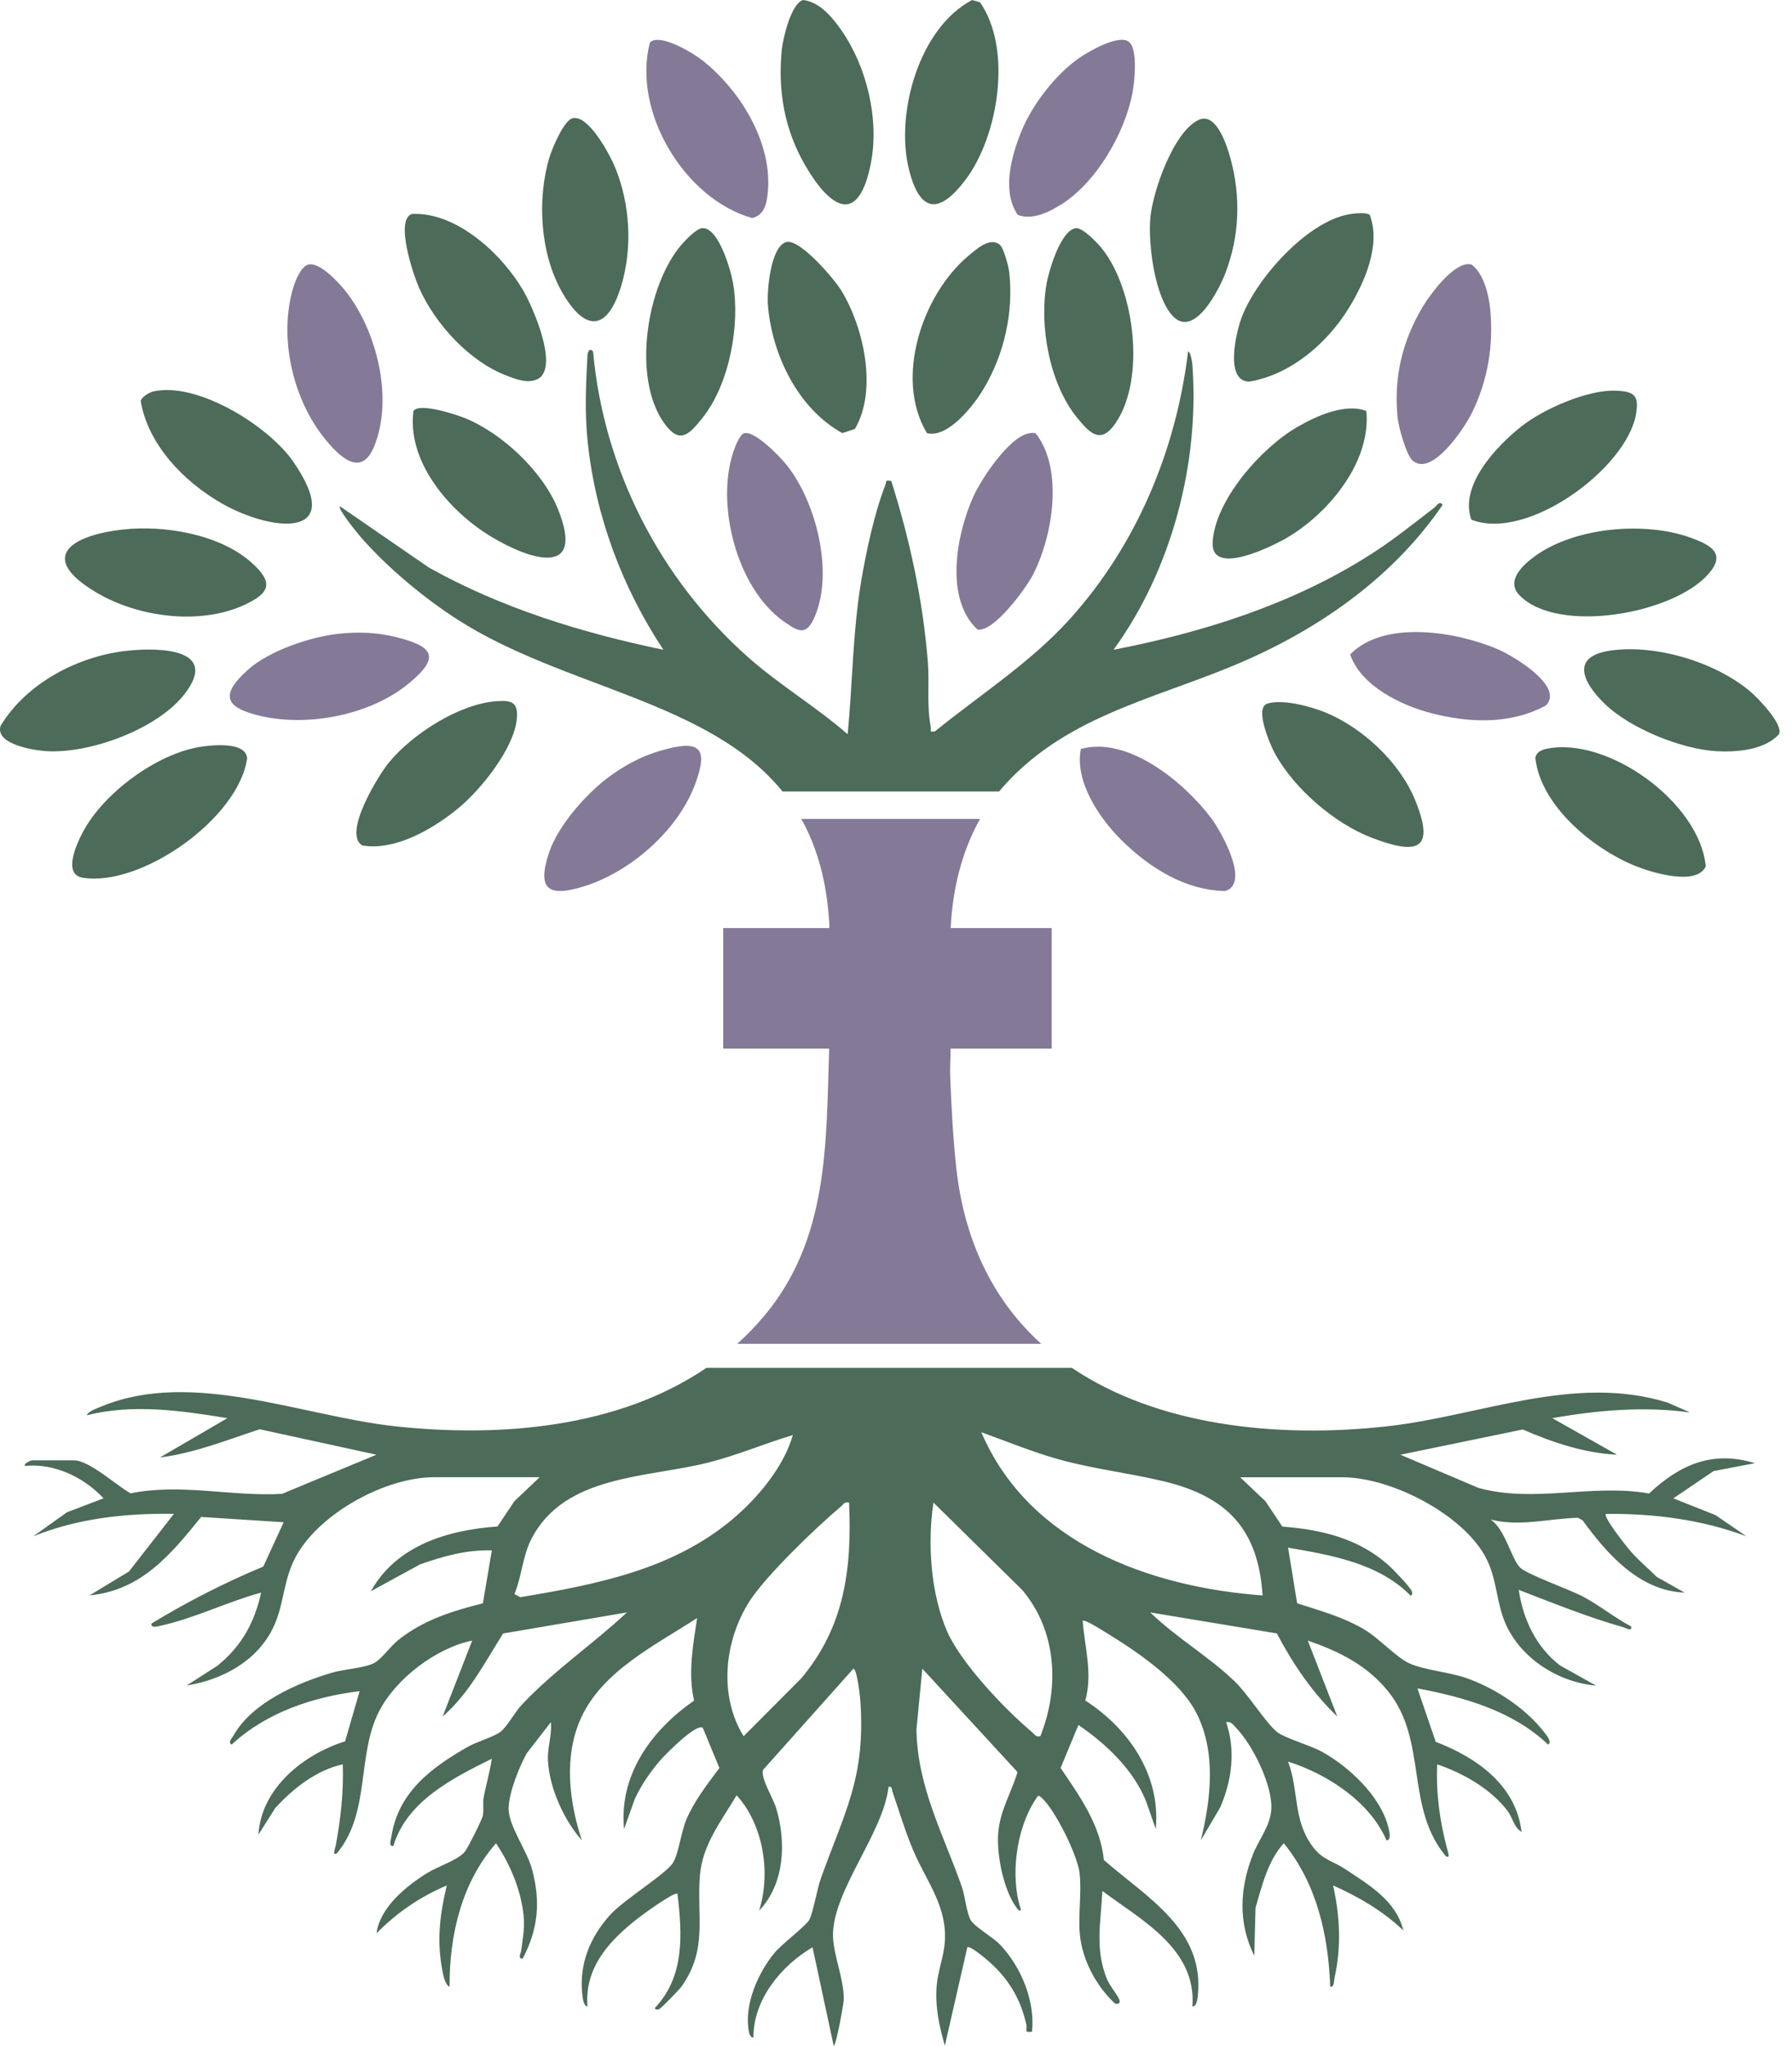 <svg width="92" height="105" viewBox="0 0 92 105" fill="none" xmlns="http://www.w3.org/2000/svg">
<path d="M73.633 26.053C72.539 26.895 71.47 27.754 70.299 28.494C66.321 31.016 61.777 32.449 57.168 33.343C60.149 29.245 61.599 23.753 61.213 18.685C61.202 18.542 61.114 18.031 60.995 18.035C60.384 23.1 58.353 27.968 54.931 31.758C52.898 34.012 50.337 35.633 47.996 37.533C47.68 37.576 47.819 37.496 47.786 37.312C47.565 36.153 47.724 35.119 47.637 33.994C47.387 30.816 46.712 27.706 45.758 24.679C45.394 24.63 45.531 24.693 45.456 24.881C44.889 26.328 44.468 28.303 44.209 29.847C43.773 32.457 43.774 35.057 43.518 37.676C41.889 36.261 40.002 35.141 38.388 33.708C33.874 29.696 30.993 24.069 30.447 18.037C30.287 17.848 30.171 18.012 30.158 18.25C30.08 19.787 30.01 21.172 30.175 22.713C30.584 26.526 31.956 30.165 34.057 33.343C29.878 32.477 25.762 31.213 22.026 29.128L17.451 25.98C17.325 26.113 18.362 27.378 18.529 27.57C19.906 29.14 21.764 30.691 23.527 31.817C28.956 35.288 36.394 35.957 40.175 40.615H51.29C54.482 36.831 59.047 35.941 63.373 34.136C67.588 32.377 71.468 29.704 74.064 25.907C73.911 25.664 73.746 25.967 73.632 26.053H73.633ZM89.663 78.837L88.078 77.75L85.909 76.888L87.973 75.489L90.095 75.084C87.924 74.415 86.244 75.152 84.662 76.64C81.759 76.122 78.754 77.147 75.901 76.351L71.897 74.65L78.174 73.354C79.702 74.015 81.342 74.571 83.016 74.648L79.695 72.773C82.03 72.361 84.412 72.155 86.771 72.481L85.618 71.975C80.818 70.486 75.995 72.657 71.232 73.189C65.471 73.832 59.379 73.127 55.027 70.19H36.271C31.732 73.275 25.681 73.776 20.282 73.189C15.51 72.669 9.865 70.246 5.221 72.168C5.014 72.252 4.525 72.42 4.454 72.625C6.819 72.025 9.301 72.385 11.674 72.773L8.21 74.791C9.989 74.567 11.639 73.897 13.331 73.343L19.326 74.648L14.477 76.658C11.871 76.805 9.296 76.102 6.708 76.631C5.998 76.248 4.594 74.938 3.801 74.938H1.635C1.612 74.938 1.215 75.077 1.276 75.225C2.799 75.076 4.292 75.798 5.318 76.886L3.436 77.603L1.709 78.835C3.993 77.911 6.477 77.645 8.93 77.682L6.622 80.642L4.598 81.867C7.259 81.61 8.771 79.766 10.327 77.842L14.563 78.114L13.518 80.388C11.525 81.218 9.617 82.193 7.775 83.314C7.74 83.57 8.1 83.457 8.247 83.424C10.009 83.036 11.671 82.196 13.407 81.724C13.062 83.276 12.403 84.47 11.166 85.474L9.581 86.492C11.437 86.198 13.245 85.212 14.056 83.457C14.619 82.242 14.525 81.009 15.26 79.75C16.512 77.603 19.815 75.803 22.29 75.803H27.706L26.408 77.034L25.541 78.332C23 78.51 20.347 79.3 19.042 81.654L21.564 80.277C22.746 79.859 23.981 79.515 25.25 79.559L24.791 82.274C23.209 82.671 21.705 83.141 20.417 84.183C20.03 84.496 19.558 85.188 19.148 85.369C18.618 85.606 17.659 85.652 17.02 85.841C15.262 86.362 12.93 87.377 11.995 89.049C11.925 89.176 11.677 89.413 11.893 89.524C13.675 87.869 16.083 87.072 18.464 86.781L17.717 89.356C15.584 90.026 13.412 91.752 13.267 94.146L14.134 92.778C15.047 91.775 16.255 90.828 17.597 90.537C17.647 91.943 17.493 93.341 17.233 94.721C17.214 94.824 17.031 95.291 17.311 95.088C19.026 92.994 18.308 90.1 19.45 87.84C20.306 86.146 22.387 84.567 24.242 84.186L22.725 88.082C24.081 86.908 24.888 85.307 25.83 83.822L32.186 82.741C30.428 84.383 28.427 85.728 26.767 87.502C26.442 87.853 26.021 88.625 25.684 88.876C25.336 89.135 24.482 89.373 24 89.648C22.133 90.712 20.433 91.983 20.092 94.262C20.07 94.419 19.931 94.759 20.195 94.727C20.883 92.426 23.246 91.241 25.25 90.25C25.15 90.912 24.965 91.56 24.833 92.216C24.772 92.519 24.853 92.855 24.787 93.18C24.742 93.388 24.018 94.83 23.873 95.011C23.526 95.447 22.477 95.777 21.94 96.11C20.862 96.779 19.509 97.867 19.331 99.206C20.389 98.137 21.55 97.344 22.938 96.751C22.592 98.199 22.425 99.498 22.685 100.974C22.73 101.218 22.822 101.852 23.081 101.949C23.068 99.303 23.695 96.609 25.465 94.586C26.067 95.474 26.556 96.555 26.773 97.608C26.988 98.656 26.896 99.065 26.762 100.07C26.743 100.221 26.558 100.535 26.837 100.504C27.634 98.984 27.763 97.575 27.312 95.915C27.048 94.943 26.089 93.665 26.111 92.785C26.13 91.986 26.65 90.664 27.051 89.959L28.281 88.373C28.346 89.051 28.101 89.641 28.131 90.326C28.195 91.722 28.949 93.401 29.871 94.436C29.21 92.43 28.93 90.102 29.844 88.126C30.959 85.72 33.678 84.407 35.79 83.028C35.579 84.434 35.313 85.853 35.633 87.266C33.446 88.787 31.773 91.063 32.038 93.858L32.588 92.316C32.926 91.597 33.389 90.914 33.91 90.317C34.187 89.999 35.742 88.427 36.079 88.66L36.934 90.725C36.324 91.541 35.63 92.43 35.236 93.374C34.958 94.038 34.85 95.088 34.554 95.582C34.218 96.149 32.023 97.484 31.319 98.267C30.301 99.4 29.74 100.747 29.888 102.29C29.902 102.433 29.95 102.972 30.16 102.956C30.001 100.95 31.306 99.558 32.772 98.42C33.003 98.24 34.648 97.041 34.781 97.181C35.026 99.254 35.158 101.412 33.628 103.03C33.606 103.138 33.779 103.129 33.841 103.1C33.951 103.051 34.875 102.098 34.991 101.936C36.351 100.032 35.76 98.318 35.933 96.236C36.063 94.651 37.043 93.428 37.818 92.126C39.184 93.623 39.589 96.103 38.971 98.046C40.285 96.684 40.374 94.51 39.843 92.77C39.684 92.253 39.043 91.243 39.173 90.823L43.811 85.63C43.996 85.63 44.152 87.013 44.171 87.288C44.438 91.23 43.386 92.921 42.146 96.382C41.941 96.949 41.746 98.158 41.544 98.525C41.384 98.817 40.129 99.768 39.764 100.211C38.924 101.228 38.225 102.813 38.43 104.15C38.449 104.277 38.495 104.585 38.682 104.546C38.671 102.605 40.113 100.864 41.716 99.924L42.8 104.979C42.923 104.979 43.313 102.857 43.318 102.594C43.337 101.58 42.794 100.357 42.766 99.377C42.7 97.087 45.342 94.101 45.618 91.69C45.813 91.647 45.782 91.84 45.831 91.979C46.183 92.988 46.468 93.976 46.89 94.965C47.575 96.571 48.656 97.843 48.502 99.705C48.447 100.4 48.145 101.185 48.089 101.89C48.002 102.984 48.213 103.937 48.507 104.978L49.662 99.924C49.781 99.833 50.453 100.384 50.597 100.505C51.706 101.425 52.382 102.495 52.694 103.901C52.748 104.149 52.546 104.325 52.983 104.255C53.148 102.665 52.416 100.916 51.328 99.773C51.005 99.435 50.017 98.861 49.833 98.525C49.617 98.135 49.55 97.306 49.377 96.814C48.437 94.133 47.086 91.687 47.051 88.731L47.352 85.628L52.239 90.933C51.925 91.984 51.334 92.912 51.247 94.07C51.161 95.186 51.522 96.992 52.192 97.9C52.246 97.977 52.394 98.147 52.408 97.975C51.849 96.291 52.171 93.849 53.15 92.362C53.296 92.138 53.278 92.075 53.492 92.267C54.172 92.88 55.316 95.196 55.424 96.112C55.543 97.124 55.343 98.264 55.44 99.274C55.565 100.58 56.289 101.936 57.246 102.813C57.43 102.867 57.533 102.781 57.46 102.6C57.355 102.338 56.974 101.92 56.812 101.512C56.207 99.979 56.517 98.621 56.596 97.036C58.626 98.55 61.431 100.01 61.218 102.957C61.429 102.984 61.478 102.581 61.492 102.441C61.872 99.017 58.877 97.375 56.671 95.445C56.494 93.645 55.43 92.17 54.45 90.722L55.365 88.517C56.79 89.492 58.168 90.788 58.832 92.416L59.337 93.858C59.596 91.085 57.954 88.706 55.718 87.262C56.105 85.879 55.691 84.556 55.584 83.173C55.68 83.069 56.691 83.722 56.872 83.833C58.445 84.797 60.6 86.27 61.438 87.934C62.447 89.935 62.163 92.338 61.65 94.438L62.639 92.756C63.243 91.389 63.446 89.813 62.949 88.374C63.203 88.322 63.306 88.503 63.456 88.66C64.308 89.535 65.301 91.549 65.271 92.778C65.25 93.661 64.631 94.379 64.323 95.164C63.645 96.895 63.551 98.666 64.394 100.359L64.458 97.897C64.793 96.755 65.095 95.478 65.909 94.586C67.607 96.676 68.195 99.296 68.293 101.949C68.506 101.985 68.473 101.679 68.509 101.517C68.867 99.948 68.795 98.307 68.438 96.749C69.758 97.34 70.992 98.058 72.045 99.06C71.683 97.534 70.264 96.712 69.057 95.91C68.414 95.481 67.885 95.445 67.363 94.719C66.367 93.334 66.697 91.909 66.127 90.396C68.139 91.028 70.328 92.456 71.182 94.438C71.475 94.441 71.3 93.86 71.26 93.709C70.849 92.145 69.235 90.642 67.863 89.888C67.26 89.556 65.943 89.187 65.555 88.871C64.971 88.396 64.094 86.956 63.384 86.276C62.044 84.991 60.386 84.033 59.05 82.741L65.552 83.819C66.376 85.38 67.375 86.861 68.656 88.082L67.14 84.184C68.746 84.742 70.166 85.437 71.257 86.781C73.309 89.314 72.124 92.707 74.214 95.234C74.492 95.435 74.319 94.972 74.292 94.867C73.914 93.437 73.72 92.025 73.784 90.539C75.099 90.977 76.546 91.802 77.392 92.921C77.664 93.277 77.723 93.777 78.114 94.004C77.842 91.612 75.801 90.18 73.709 89.383L72.771 86.64C75.185 87.092 77.664 87.798 79.487 89.527C79.694 89.364 79.375 89.017 79.27 88.879C78.315 87.644 76.725 86.606 75.26 86.103C74.368 85.795 73.168 85.709 72.383 85.368C71.675 85.059 70.814 84.059 69.982 83.581C68.889 82.953 67.78 82.658 66.594 82.272L66.129 79.418C68.336 79.796 70.782 80.218 72.41 81.872C72.518 81.894 72.51 81.719 72.482 81.657C72.361 81.394 71.519 80.523 71.251 80.288C69.71 78.932 67.841 78.492 65.835 78.338L64.969 77.039L63.672 75.808H68.943C71.421 75.808 75.172 77.73 76.314 79.991C76.816 80.979 76.821 82.032 77.178 83.026C77.875 84.974 79.905 86.322 81.94 86.497L80.088 85.46C78.863 84.519 78.193 83.093 77.971 81.584C79.718 82.255 81.544 82.998 83.345 83.503C83.482 83.541 83.777 83.744 83.746 83.465C82.897 83.014 82.143 82.399 81.295 81.942C80.604 81.57 78.39 80.793 78.036 80.436C77.585 79.98 77.27 78.456 76.525 77.974C78.001 78.36 79.516 77.922 81.01 77.884L81.25 78.016C82.513 79.755 84.173 81.637 86.49 81.726L85.059 80.92C84.63 80.493 84.146 80.091 83.744 79.637C83.553 79.423 82.287 77.838 82.448 77.685C84.892 77.66 87.373 77.976 89.668 78.838L89.663 78.837ZM26.705 81.959L26.41 81.8C26.793 80.879 26.829 79.829 27.298 78.937C29.022 75.652 33.252 75.846 36.403 75.042C37.87 74.669 39.259 74.072 40.704 73.641C40.239 75.277 38.89 76.883 37.594 77.969C34.51 80.56 30.573 81.317 26.705 81.961V81.959ZM41.133 86.128L38.177 89.094C36.883 87.011 37.188 84.191 38.476 82.174C39.319 80.857 41.905 78.368 43.156 77.323C43.302 77.202 43.345 77.047 43.591 77.107C43.742 80.498 43.363 83.476 41.131 86.13L41.133 86.128ZM53.411 89.092C53.165 89.152 53.123 88.997 52.978 88.878C51.602 87.731 49.323 85.328 48.618 83.701C47.78 81.765 47.605 79.167 47.924 77.106L52.473 81.581C54.255 83.678 54.41 86.6 53.41 89.094L53.411 89.092ZM64.822 81.87C59.015 81.443 52.816 79.196 50.38 73.495C51.712 73.972 53.022 74.518 54.392 74.896C56.167 75.389 57.997 75.59 59.768 76.019C62.986 76.797 64.604 78.463 64.82 81.869L64.822 81.87Z" fill="#4C6B58"/>
<path d="M49.575 9.217C51.264 6.969 51.982 2.514 50.313 0.116L49.907 0.003C47.176 1.43 45.955 5.837 46.662 8.682C47.227 10.962 48.236 10.997 49.575 9.217Z" fill="#4C6B58"/>
<path d="M26.074 19.302C26.583 19.49 27.187 19.723 27.695 19.399C28.64 18.686 27.36 15.762 26.86 14.905C25.769 13.032 23.444 10.872 21.148 10.977C20.257 11.279 21.233 14.134 21.512 14.763C22.34 16.634 24.128 18.589 26.074 19.301V19.302Z" fill="#4C6B58"/>
<path d="M64.143 19.582C66.266 19.22 68.1 17.641 69.216 15.858C70.046 14.528 70.916 12.562 70.319 11.023C70.124 10.883 69.52 10.948 69.26 10.995C67.094 11.373 64.483 14.312 63.739 16.306C63.463 17.047 62.855 19.574 64.141 19.584L64.143 19.582Z" fill="#4C6B58"/>
<path d="M57.285 21.694C58.821 19.421 58.253 14.868 56.584 12.767C56.359 12.485 55.592 11.672 55.238 11.71C54.469 11.791 53.855 13.866 53.734 14.534C53.343 16.705 53.872 19.675 55.289 21.427C55.988 22.291 56.536 22.803 57.284 21.696L57.285 21.694Z" fill="#4C6B58"/>
<path d="M54.469 10.5C56.273 9.381 57.744 6.841 58.138 4.783C58.248 4.211 58.411 2.603 57.998 2.183C57.519 1.695 55.929 2.619 55.441 2.951C54.183 3.809 52.949 5.423 52.397 6.838C51.903 8.1 51.437 9.827 52.252 11.032C53.026 11.301 53.823 10.899 54.469 10.499V10.5Z" fill="#847996"/>
<path d="M44.706 8.392C45.153 6.147 44.512 3.459 43.216 1.582C42.749 0.905 42.092 0.106 41.236 0C40.621 0.157 40.199 1.961 40.14 2.525C39.921 4.652 40.275 6.667 41.349 8.505C42.627 10.692 44.068 11.61 44.708 8.392H44.706Z" fill="#4C6B58"/>
<path d="M36.079 21.427C37.453 19.695 38.003 16.672 37.636 14.534C37.523 13.875 36.883 11.618 36.033 11.71C35.746 11.742 35.204 12.307 34.998 12.545C33.192 14.627 32.444 19.378 34.084 21.694C34.883 22.82 35.357 22.337 36.079 21.425V21.427Z" fill="#4C6B58"/>
<path d="M12.689 38.908C12.617 38.088 11.077 38.223 10.486 38.295C8.235 38.565 5.535 40.525 4.392 42.454C4.052 43.029 3.126 44.854 4.239 45.038C7.22 45.535 12.252 42.016 12.689 38.908Z" fill="#4C6B58"/>
<path d="M62.905 14.029C63.633 12.139 63.709 10.132 63.186 8.183C63.008 7.522 62.459 5.72 61.534 6.155C60.24 6.766 59.174 9.838 59.057 11.191C58.942 12.505 59.274 15.287 60.243 16.251C61.328 17.331 62.575 14.886 62.905 14.028V14.029Z" fill="#4C6B58"/>
<path d="M72.514 23.626C73.51 24.515 75.188 21.949 75.562 21.196C76.391 19.52 76.692 17.679 76.5 15.813C76.426 15.086 76.157 14.018 75.549 13.577C74.707 13.335 73.409 15.124 73.025 15.772C71.982 17.532 71.55 19.372 71.751 21.429C71.797 21.895 72.193 23.34 72.514 23.626Z" fill="#847996"/>
<path d="M9.502 35.581C11.24 33.298 8.23 33.219 6.586 33.387C4.04 33.648 1.372 35.034 0.031 37.242C-0.273 38.188 1.721 38.501 2.357 38.544C4.606 38.692 8.109 37.413 9.502 35.582V35.581Z" fill="#4C6B58"/>
<path d="M78.838 28.514C78.175 28.984 77.289 29.815 78.012 30.55C79.994 32.57 85.929 31.5 87.716 29.448C88.626 28.403 87.845 27.974 86.812 27.598C84.465 26.743 80.906 27.045 78.838 28.512V28.514Z" fill="#4C6B58"/>
<path d="M4.988 30.428C7.101 31.668 10.225 32.088 12.498 31.062C13.876 30.439 14.07 29.901 12.906 28.863C11.27 27.407 8.413 26.934 6.299 27.174C3.605 27.479 1.902 28.617 4.987 30.428H4.988Z" fill="#4C6B58"/>
<path d="M75.538 26.668C78.42 27.797 83.519 24.023 83.991 21.252C84.155 20.286 83.905 20.084 82.945 20.048C81.504 19.992 79.244 20.985 78.116 21.874C76.833 22.886 74.905 24.914 75.538 26.668Z" fill="#4C6B58"/>
<path d="M89.883 35.507C88.103 33.984 85.023 33.05 82.697 33.382C80.61 33.679 81.253 35.005 82.363 36.095C83.67 37.377 86.323 38.449 88.139 38.549C89.169 38.606 90.617 38.482 91.332 37.674C91.572 37.185 90.268 35.836 89.883 35.507Z" fill="#4C6B58"/>
<path d="M11.338 25.806C13.896 27.284 17.856 27.746 15.05 23.683C13.785 21.853 10.129 19.576 7.874 20.087C7.669 20.133 7.264 20.372 7.223 20.578C7.601 22.819 9.429 24.703 11.338 25.805V25.806Z" fill="#4C6B58"/>
<path d="M19.211 22.903C20.213 20.448 19.348 16.96 17.735 14.933C17.391 14.501 16.4 13.415 15.82 13.579C15.455 13.684 15.177 14.37 15.069 14.716C14.289 17.254 15.008 20.449 16.666 22.5C17.44 23.457 18.547 24.526 19.211 22.902V22.903Z" fill="#847996"/>
<path d="M38.607 11.187C39.069 11.101 39.283 10.714 39.363 10.275C39.844 7.605 38.09 4.697 36.064 3.1C35.594 2.73 33.861 1.669 33.365 2.183C32.447 5.723 35.13 10.201 38.607 11.187Z" fill="#847996"/>
<path d="M31.899 14.649C32.48 12.703 32.349 10.478 31.583 8.598C31.331 7.977 30.214 5.859 29.395 6.068C28.945 6.182 28.348 7.614 28.21 8.07C27.565 10.2 27.728 12.997 28.835 14.955C30.025 17.06 31.191 17.023 31.899 14.649Z" fill="#4C6B58"/>
<path d="M65.059 36.108C64.384 36.329 65.218 38.241 65.467 38.692C66.455 40.474 68.513 42.259 70.416 42.986C72.706 43.862 73.731 43.688 72.647 41.044C71.86 39.121 69.949 37.337 68.038 36.556C67.287 36.249 65.826 35.857 65.059 36.108Z" fill="#4C6B58"/>
<path d="M23.805 21.431C23.356 21.255 21.523 20.654 21.227 21.088C20.881 23.72 23.098 26.262 25.211 27.536C27.163 28.713 30.088 29.701 28.645 26.124C27.86 24.18 25.749 22.195 23.807 21.431H23.805Z" fill="#4C6B58"/>
<path d="M52.792 22.246C51.79 22.449 50.371 24.585 49.965 25.494C49.102 27.416 48.48 30.718 50.181 32.304C51.007 32.463 52.642 30.228 53.005 29.542C54.051 27.562 54.621 24.08 53.171 22.236C53.043 22.195 52.92 22.219 52.793 22.244L52.792 22.246Z" fill="#847996"/>
<path d="M38.194 22.238C37.97 22.311 37.738 22.924 37.659 23.156C36.728 25.88 37.819 30.169 40.219 31.875C40.978 32.415 41.389 32.658 41.825 31.653C42.808 29.382 41.912 25.791 40.408 23.888C40.065 23.453 38.734 22.063 38.194 22.238Z" fill="#847996"/>
<path d="M25.508 35.98C23.582 36.11 21.182 37.659 19.973 39.12C19.448 39.755 17.57 42.776 18.601 43.385C20.311 43.678 22.306 42.497 23.583 41.429C24.719 40.48 26.41 38.372 26.536 36.865C26.606 36.029 26.259 35.929 25.51 35.98H25.508Z" fill="#4C6B58"/>
<path d="M66.603 21.911C64.78 22.957 62.377 25.651 62.256 27.825C62.155 29.648 65.438 27.981 66.166 27.539C68.266 26.267 70.396 23.674 70.147 21.088C69.052 20.673 67.575 21.352 66.603 21.911Z" fill="#4C6B58"/>
<path d="M79.367 38.431C79.115 38.486 78.851 38.624 78.824 38.908C79.109 41.362 81.788 43.565 83.978 44.445C84.788 44.77 87.097 45.483 87.572 44.462C87.278 41.192 82.523 37.747 79.367 38.431Z" fill="#4C6B58"/>
<path d="M62.889 45.725C64.213 45.349 62.682 42.652 62.194 41.999C60.824 40.168 57.914 37.751 55.491 38.434C55.159 40.098 56.445 42.001 57.59 43.127C59.026 44.538 60.832 45.676 62.887 45.724L62.889 45.725Z" fill="#847996"/>
<path d="M33.93 38.517C32.959 38.797 32.137 39.233 31.314 39.827C30.136 40.68 28.651 42.358 28.189 43.747C27.563 45.629 28.129 46.051 29.946 45.495C32.344 44.76 34.797 42.629 35.681 40.257C36.415 38.291 35.87 37.958 33.931 38.516L33.93 38.517Z" fill="#847996"/>
<path d="M43.889 22.014C45.062 20.017 44.348 16.795 43.188 14.902C42.829 14.317 41.066 12.243 40.372 12.421C39.559 12.629 39.369 14.941 39.423 15.636C39.621 18.183 40.962 20.964 43.242 22.225L43.889 22.012V22.014Z" fill="#4C6B58"/>
<path d="M49.724 13.121C47.343 15.111 45.9 19.431 47.59 22.228C48.687 22.496 49.996 20.789 50.495 19.957C51.557 18.178 52.051 16.008 51.808 13.934C51.775 13.653 51.532 12.756 51.354 12.586C50.86 12.112 50.12 12.792 49.726 13.121H49.724Z" fill="#4C6B58"/>
<path d="M79.368 36.199C80.328 35.211 77.653 33.64 76.903 33.319C74.802 32.419 71.073 31.78 69.316 33.583C69.861 35.19 71.926 36.196 73.481 36.597C75.43 37.102 77.563 37.185 79.367 36.199H79.368Z" fill="#847996"/>
<path d="M20.335 32.693C19.353 32.45 18.424 32.416 17.414 32.519C15.967 32.669 13.842 33.38 12.748 34.352C11.264 35.669 11.544 36.317 13.396 36.744C15.84 37.306 19.029 36.687 20.981 35.075C22.6 33.739 22.295 33.179 20.336 32.693H20.335Z" fill="#847996"/>
<path d="M53.993 53.812V47.624H48.807C48.898 45.694 49.36 43.711 50.315 42.024H41.138C41.946 43.472 42.462 45.243 42.578 47.467C42.581 47.526 42.581 47.578 42.578 47.624H37.129V53.812H42.57C42.407 58.718 42.554 63.605 39.192 67.576C38.77 68.074 38.322 68.535 37.85 68.959H53.456C51.145 66.862 49.546 63.929 49.099 59.973C48.938 58.538 48.845 56.817 48.788 55.375C48.761 54.763 48.803 54.352 48.801 53.812H53.995H53.993Z" fill="#847996"/>
</svg>
